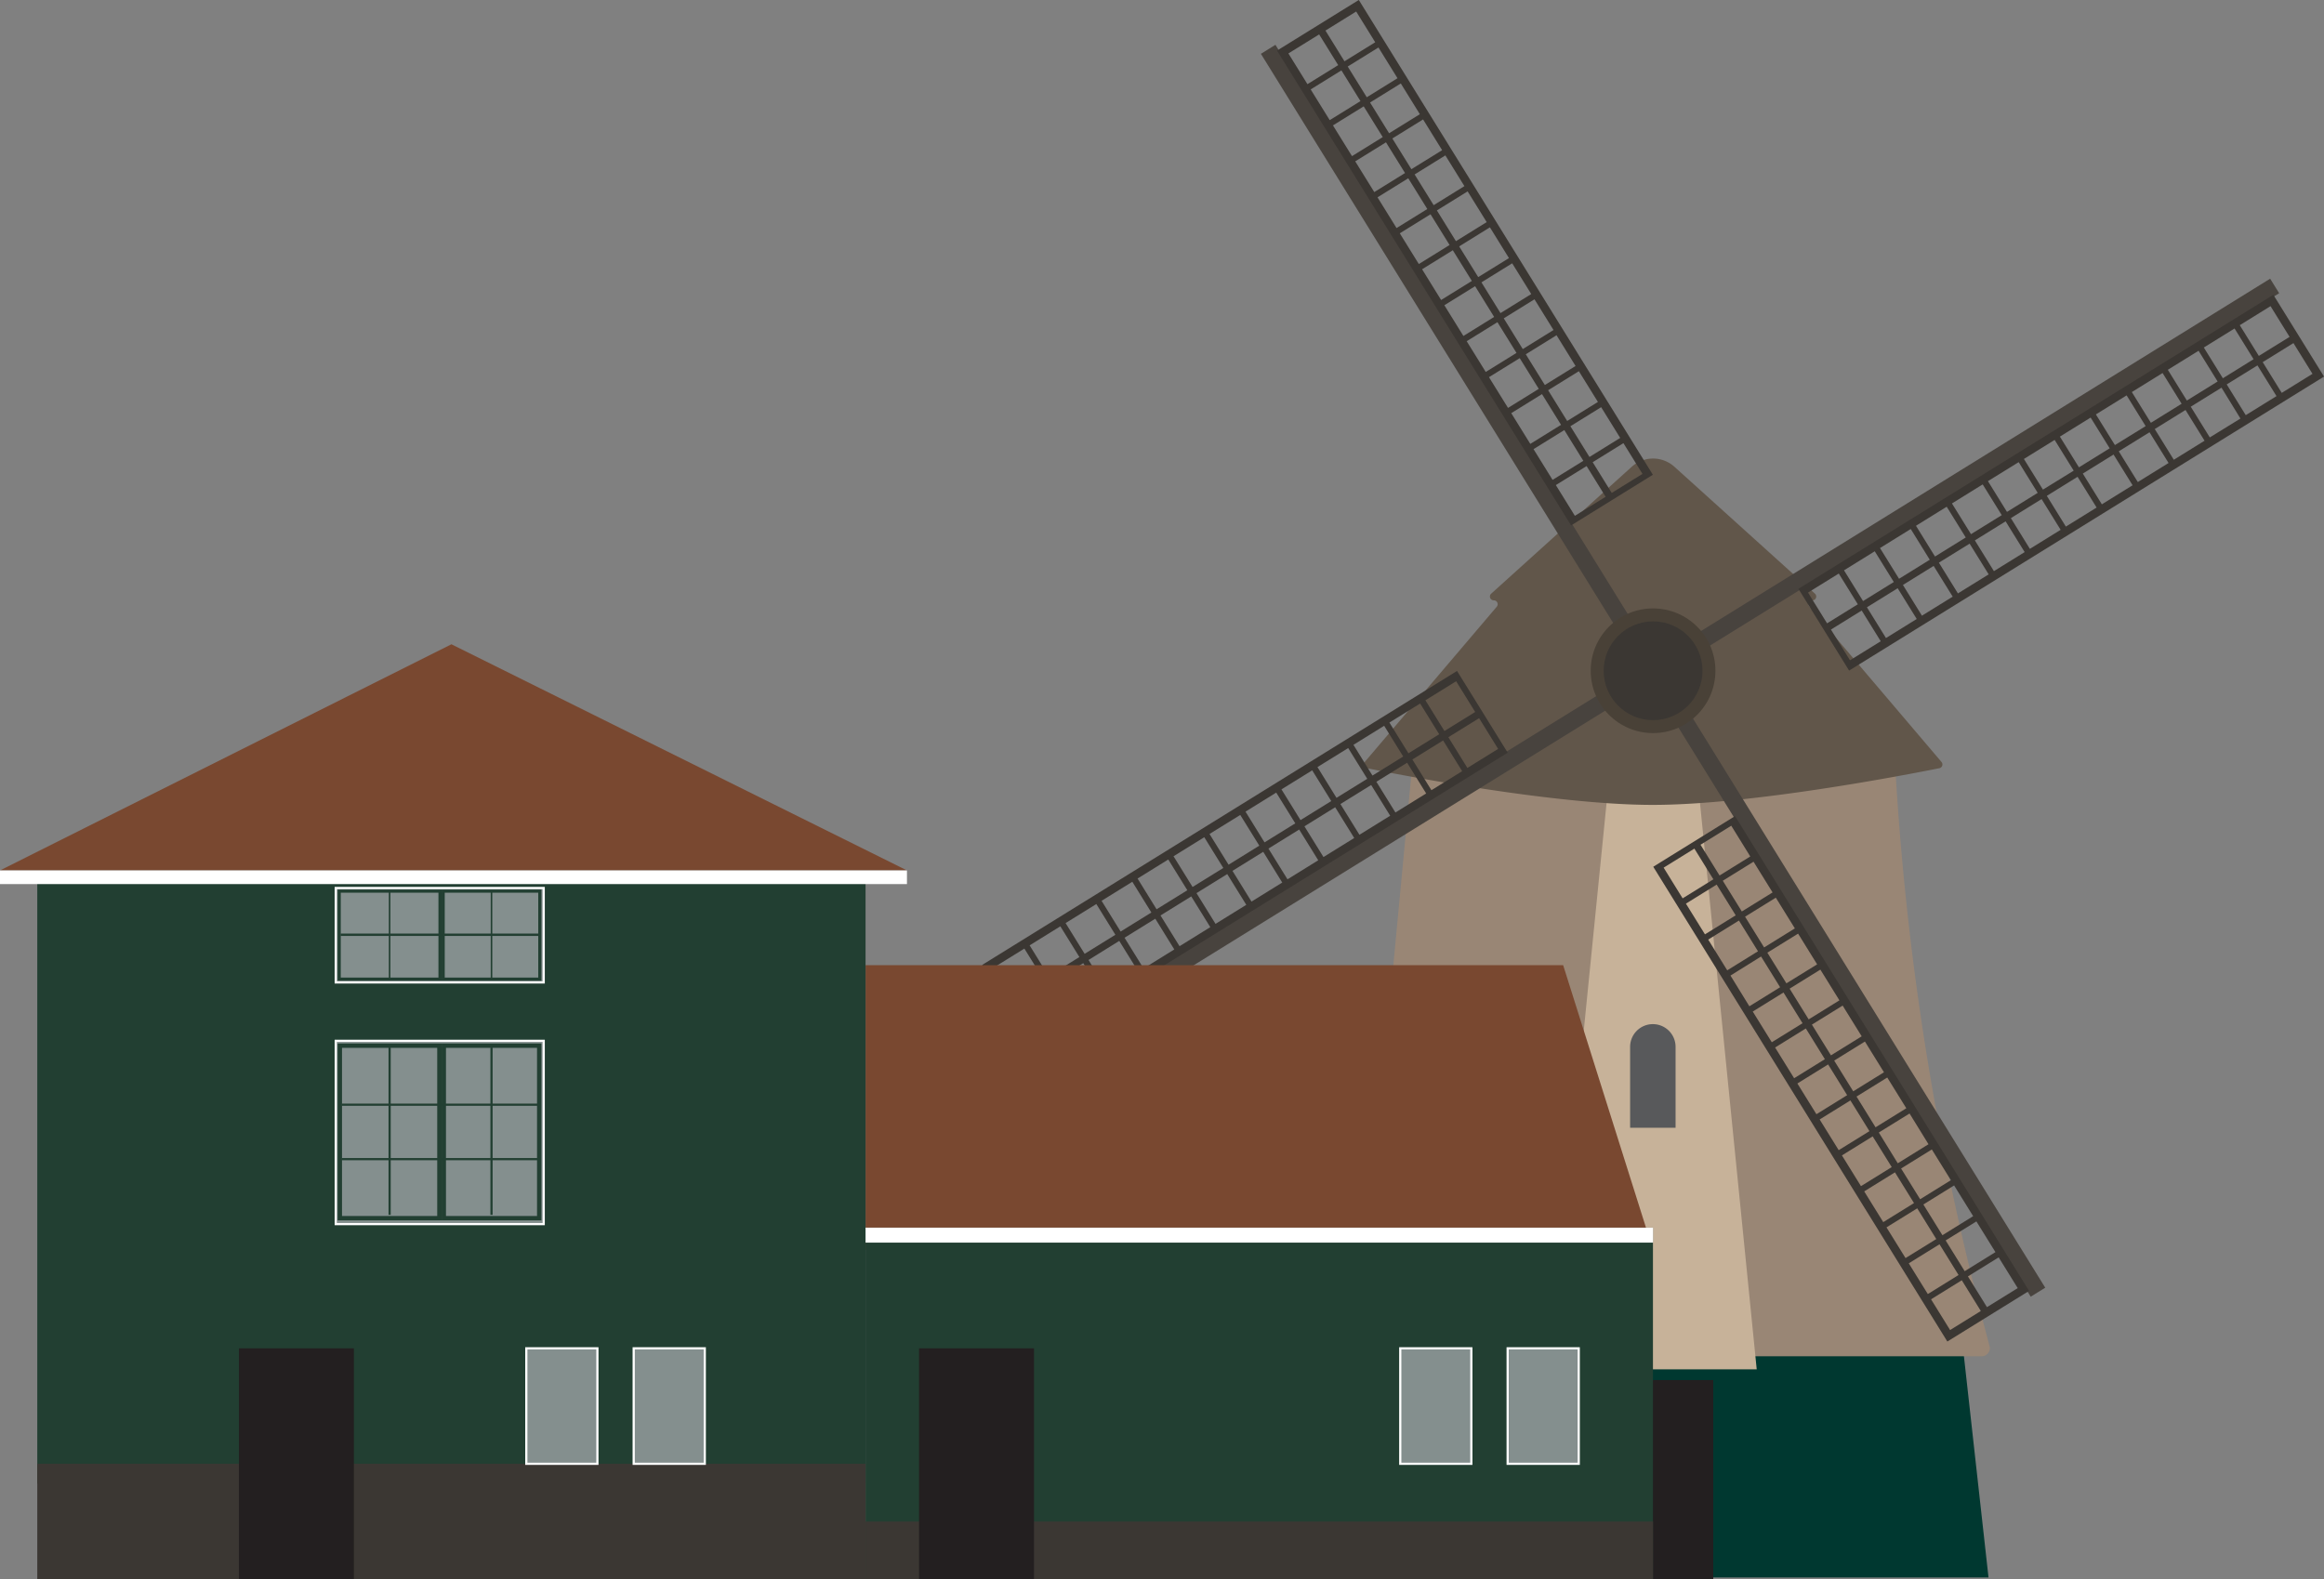 <svg xmlns="http://www.w3.org/2000/svg" width="155.945" height="106" viewBox="0 0 155.945 106"><rect x="0" y="0" width="155.945" height="106" fill="#808080" stroke="none"/><g transform="translate(-1191 -7119.892)"><g transform="translate(1256.904 7119.892)"><g transform="translate(22.485 90.29)"><path d="M953.524,851.214H911.945L910.212,866.8h45.044Z" transform="translate(-910.212 -851.214)" fill="#003830"/></g><path d="M948.866,825.41l-16.1-5.3L917.01,824.6l-1.991,21.052a85.647,85.647,0,0,1-3.052,15.936l-1.81,6.2a.55.55,0,0,0,.578.6H954.8a.551.551,0,0,0,.578-.6l-.437-1.664a189.6,189.6,0,0,1-6.074-40.708Z" transform="translate(-887.76 -777.357)" fill="#998675"/><path d="M929.743,822.446H924.99l-4.566,45.583h13.883Z" transform="translate(-882.332 -776.122)" fill="#c7b299"/><g transform="translate(43.482 68.738)"><path d="M925.476,837.112h0A1.526,1.526,0,0,1,927,838.637v5.43h-3.051v-5.43A1.526,1.526,0,0,1,925.476,837.112Z" transform="translate(-923.951 -837.112)" fill="#58595b"/></g><path d="M942.358,821.791h0a.258.258,0,0,0,.174-.449l-9.431-8.517a2.135,2.135,0,0,0-2.864,0l-9.431,8.517a.258.258,0,0,0,.173.449h0a.258.258,0,0,1,.2.427l-8.858,10.42a.258.258,0,0,0,.144.42c2.216.446,12.579,2.461,19.18,2.461s17.011-2.016,19.235-2.462a.256.256,0,0,0,.142-.419l-8.858-10.42A.259.259,0,0,1,942.358,821.791Z" transform="translate(-886.648 -781.496)" fill="#61564a"/><g transform="translate(0 0)"><g transform="translate(18.705)"><rect width="1.148" height="49.253" transform="matrix(0.85, -0.526, 0.526, 0.85, 0, 3.612)" fill="#48433e"/><path d="M908.447,795.532,928.18,827.4l5.487-3.4-19.732-31.867Zm22.05,29.946-2.063,1.278-1.278-2.063,2.063-1.276ZM929,823.065l-2.063,1.278-1.278-2.063L927.725,821Zm-1.495-2.415-2.063,1.278-1.278-2.063,2.063-1.278Zm-1.495-2.415-2.063,1.278-1.278-2.063,2.063-1.276Zm-1.495-2.413-2.063,1.278-1.278-2.063,2.063-1.278Zm-1.5-2.415-2.062,1.278-1.278-2.063,2.063-1.278Zm-1.495-2.415-2.063,1.278-1.276-2.063,2.062-1.276Zm-1.495-2.413-2.063,1.278-1.278-2.063,2.063-1.278Zm-1.495-2.415-2.063,1.278-1.278-2.063,2.063-1.278Zm-1.495-2.415-2.063,1.278-1.278-2.063,2.063-1.276Zm-1.495-2.413-2.063,1.278-1.278-2.063,2.063-1.278Zm-1.495-2.415-2.063,1.278-1.278-2.063,2.063-1.278Zm-1.495-2.415-2.063,1.278-1.278-2.063,2.063-1.276Zm20.418,27.436-2.063,1.276-1.278-2.062,2.063-1.278Zm-1.495-2.415-2.063,1.278-1.278-2.063,2.063-1.278Zm-1.495-2.415-2.063,1.278-1.278-2.063,2.063-1.278Zm-1.5-2.413-2.062,1.276-1.278-2.062,2.063-1.278ZM927,814.286l-2.063,1.278-1.276-2.063,2.062-1.278Zm-1.495-2.415-2.063,1.278-1.278-2.063,2.063-1.278Zm-1.495-2.413-2.063,1.276-1.278-2.062,2.063-1.278Zm-1.495-2.415-2.063,1.278-1.278-2.063,2.063-1.278Zm-1.495-2.415-2.063,1.278-1.278-2.063,2.063-1.278Zm-1.495-2.413-2.063,1.276-1.278-2.062,2.063-1.278Zm-1.495-2.415-2.063,1.278-1.278-2.063,2.063-1.278Zm-1.5-2.415-2.062,1.278-1.278-2.063,2.063-1.278Zm-1.495-2.413-2.063,1.276-1.276-2.062,2.062-1.278Z" transform="translate(-907.365 -792.135)" fill="#3b3733"/></g><g transform="translate(44.43 44.553)"><rect width="1.148" height="49.253" transform="matrix(-0.85, 0.526, -0.526, -0.85, 26.906, 41.875)" fill="#48433e"/><path d="M950.185,859.844l-19.732-31.868-5.487,3.4L944.7,863.242ZM928.137,829.9l2.063-1.278,1.276,2.063-2.062,1.278Zm1.495,2.415,2.063-1.278,1.278,2.063-2.063,1.278Zm1.495,2.413,2.063-1.276,1.278,2.062-2.063,1.278Zm1.495,2.415,2.063-1.278,1.278,2.063L933.9,839.2Zm1.495,2.415,2.063-1.278,1.278,2.063-2.063,1.278Zm1.495,2.413,2.063-1.276,1.278,2.062-2.063,1.278Zm1.495,2.415,2.063-1.278,1.278,2.063-2.063,1.278Zm1.5,2.415,2.062-1.278,1.278,2.063-2.063,1.278Zm1.495,2.413,2.063-1.276L943.435,850l-2.062,1.278Zm1.495,2.415,2.063-1.278,1.278,2.063-2.063,1.278Zm1.495,2.415,2.063-1.278,1.278,2.063-2.063,1.278Zm1.495,2.413,2.063-1.276,1.278,2.062-2.063,1.278Zm1.495,2.415,2.063-1.278,1.278,2.063-2.063,1.278Zm-20.418-27.435,2.063-1.278L929,832.219l-2.063,1.278Zm1.495,2.415,2.063-1.278,1.278,2.063-2.063,1.276Zm1.495,2.413,2.063-1.278,1.278,2.063-2.063,1.278Zm1.495,2.415L932.2,837.4l1.278,2.063-2.063,1.278Zm1.495,2.415,2.063-1.278,1.278,2.063-2.063,1.276Zm1.5,2.413,2.062-1.278,1.278,2.063-2.063,1.278Zm1.495,2.415,2.063-1.278,1.276,2.063-2.062,1.278Zm1.495,2.415,2.063-1.278,1.278,2.063-2.063,1.276Zm1.495,2.413,2.063-1.278,1.278,2.063-2.063,1.278Zm1.495,2.415,2.063-1.278,1.278,2.063-2.063,1.278Zm1.495,2.415,2.063-1.278,1.278,2.063-2.063,1.276Zm1.495,2.413,2.063-1.278,1.278,2.063-2.063,1.278Zm1.495,2.415,2.063-1.278,1.278,2.063-2.063,1.278Z" transform="translate(-924.363 -817.754)" fill="#3b3733"/></g><g transform="translate(0 44.43)"><rect width="1.148" height="49.253" transform="matrix(-0.526, -0.85, 0.85, -0.526, 3.612, 26.906)" fill="#48433e"/><path d="M898.9,846.82l31.866-19.732-3.4-5.487L895.5,841.334Zm29.947-22.049,1.276,2.062-2.063,1.278-1.276-2.063Zm-2.415,1.495,1.278,2.063-2.063,1.276-1.278-2.062Zm-2.415,1.495,1.278,2.063-2.063,1.278-1.278-2.063Zm-2.413,1.495,1.276,2.063-2.063,1.278-1.276-2.063Zm-2.415,1.495,1.278,2.063-2.063,1.278-1.278-2.063Zm-2.415,1.495,1.278,2.063-2.063,1.278-1.278-2.063Zm-2.413,1.495,1.276,2.063-2.063,1.278-1.276-2.063Zm-2.415,1.495,1.278,2.063-2.063,1.278-1.278-2.063Zm-2.415,1.5,1.278,2.062-2.063,1.278-1.278-2.063Zm-2.413,1.495,1.276,2.063-2.062,1.276-1.278-2.062ZM904.7,839.72l1.278,2.063-2.063,1.278L902.639,841Zm-2.415,1.495,1.278,2.063-2.063,1.278-1.278-2.063Zm-2.413,1.495,1.276,2.063-2.062,1.278-1.278-2.063Zm27.434-20.418,1.278,2.063-2.063,1.278-1.278-2.063Zm-2.415,1.495,1.278,2.063-2.063,1.278-1.278-2.063Zm-2.415,1.495,1.278,2.063-2.063,1.278-1.276-2.063Zm-2.413,1.495,1.278,2.063-2.063,1.278L918,828.053Zm-2.415,1.495,1.278,2.063-2.063,1.278-1.278-2.063Zm-2.415,1.495,1.278,2.063-2.063,1.278-1.276-2.063Zm-2.413,1.5,1.278,2.062-2.063,1.278-1.278-2.063Zm-2.415,1.495,1.278,2.063-2.063,1.276-1.278-2.062Zm-2.415,1.495,1.278,2.063-2.063,1.278-1.276-2.063Zm-2.413,1.495,1.278,2.063-2.063,1.278-1.278-2.063Zm-2.415,1.495,1.278,2.063-2.063,1.278-1.278-2.063Zm-2.415,1.495,1.278,2.063-2.063,1.278-1.276-2.063Zm-2.413,1.495,1.278,2.063-2.063,1.278-1.278-2.063Z" transform="translate(-895.5 -820.998)" fill="#3b3733"/></g><g transform="translate(44.553 18.705)"><rect width="1.148" height="49.253" transform="translate(41.875) rotate(58.235)" fill="#48433e"/><path d="M963.209,805.082l-31.868,19.734,3.4,5.487,31.868-19.733Zm-29.947,22.05-1.278-2.063,2.063-1.278,1.278,2.063Zm2.415-1.495-1.278-2.063,2.063-1.278,1.278,2.063Zm2.415-1.495-1.278-2.063,2.063-1.278,1.276,2.063Zm2.413-1.495-1.278-2.063,2.063-1.278,1.278,2.063Zm2.415-1.5-1.278-2.062,2.063-1.278,1.278,2.063Zm2.415-1.495-1.278-2.063,2.063-1.276,1.276,2.062Zm2.413-1.495L946.47,816.1l2.063-1.278,1.278,2.063Zm2.415-1.495-1.278-2.063,2.063-1.278,1.278,2.063Zm2.415-1.495L951.3,813.11l2.063-1.278,1.276,2.063Zm2.413-1.495-1.278-2.063,2.063-1.278,1.278,2.063Zm2.415-1.495-1.278-2.063,2.063-1.278,1.278,2.063Zm2.415-1.495-1.278-2.063,2.063-1.278,1.276,2.063Zm2.413-1.5-1.278-2.062,2.063-1.278,1.278,2.063ZM934.8,829.613l-1.278-2.063,2.063-1.278,1.278,2.063Zm2.415-1.495-1.278-2.063L938,824.777l1.278,2.063Zm2.413-1.5-1.276-2.062,2.062-1.278,1.278,2.063Zm2.415-1.495-1.278-2.063,2.063-1.276,1.278,2.062Zm2.415-1.495-1.278-2.063,2.063-1.278,1.278,2.063Zm2.413-1.495-1.276-2.063,2.062-1.278,1.278,2.063Zm2.415-1.495-1.278-2.063,2.063-1.278,1.278,2.063Zm2.415-1.495-1.278-2.063,2.063-1.278,1.278,2.063Zm2.413-1.495-1.278-2.063,2.063-1.278,1.278,2.063Zm2.415-1.495-1.278-2.063,2.063-1.278,1.278,2.063Zm2.415-1.5-1.278-2.062,2.063-1.278L961,813.387Zm2.413-1.495-1.278-2.063,2.063-1.276,1.278,2.062Zm2.415-1.495-1.278-2.063,2.063-1.278,1.278,2.063Z" transform="translate(-921.119 -804)" fill="#3b3733"/></g><ellipse cx="4.184" cy="4.184" rx="4.184" ry="4.184" transform="translate(40.836 40.836)" fill="#494137"/><ellipse cx="3.315" cy="3.315" rx="3.315" ry="3.315" transform="translate(41.706 41.706)" fill="#3b3733"/></g><path d="M922.759,866.116h7.4V852.743h-7.4v13.373" transform="translate(-881.099 -760.116)" fill="#231f20"/></g><g transform="translate(1191 7163.135)"><path d="M1051.393,716.018h52.836l-6.026-19.1h-46.81Z" transform="translate(-993.312 -675.379)" fill="#794830"/><rect width="55.579" height="40.497" transform="translate(2.501 15.831)" fill="#223f32"/><rect width="13.955" height="6.338" transform="translate(22.529 16.358)" fill="#848f8e" stroke="#fff" stroke-miterlimit="10" stroke-width="0.147"/><rect width="52.836" height="23.602" transform="translate(58.08 39.155)" fill="#223f32"/><path d="M1013.548,698.063l30.291-15.178,30.567,15.178Z" transform="translate(-1013.548 -682.885)" fill="#794830"/><rect width="60.858" height="0.918" transform="translate(0 15.178)" fill="#fff"/><rect width="52.844" height="1.005" transform="translate(58.08 39.155)" fill="#fff"/><rect width="55.579" height="7.751" transform="translate(2.501 55.005)" fill="#3b3733"/><rect width="52.844" height="3.876" transform="translate(58.08 58.881)" fill="#3b3733"/><rect width="7.713" height="15.503" transform="translate(16.034 47.254)" fill="#231f20"/><rect width="7.713" height="15.503" transform="translate(61.67 47.254)" fill="#231f20"/><rect width="4.77" height="7.751" transform="translate(35.317 47.254)" fill="#848f8e" stroke="#fff" stroke-miterlimit="10" stroke-width="0.147"/><rect width="13.955" height="12.303" transform="translate(22.529 26.615)" fill="#848f8e" stroke="#fff" stroke-miterlimit="10" stroke-width="0.147"/><rect width="4.77" height="7.751" transform="translate(42.522 47.254)" fill="#848f8e" stroke="#fff" stroke-miterlimit="10" stroke-width="0.147"/><rect width="4.77" height="7.751" transform="translate(93.96 47.254)" fill="#848f8e" stroke="#fff" stroke-miterlimit="10" stroke-width="0.147"/><rect width="4.77" height="7.751" transform="translate(101.166 47.254)" fill="#848f8e" stroke="#fff" stroke-miterlimit="10" stroke-width="0.147"/><g transform="translate(22.655 26.793)" fill="none" stroke="#223f32" stroke-miterlimit="10" stroke-width="0.294"><rect width="6.977" height="11.874" stroke="none"/><rect x="0.147" y="0.147" width="6.683" height="11.58" fill="none"/></g><g transform="translate(29.632 26.793)" fill="none" stroke="#223f32" stroke-miterlimit="10" stroke-width="0.294"><rect width="6.698" height="11.874" stroke="none"/><rect x="0.147" y="0.147" width="6.404" height="11.58" fill="none"/></g><line y2="11.231" transform="translate(26.144 27.064)" fill="none" stroke="#223f32" stroke-miterlimit="10" stroke-width="0.147"/><line x1="13.18" transform="translate(22.932 30.903)" fill="none" stroke="#223f32" stroke-miterlimit="10" stroke-width="0.147"/><line x1="13.18" transform="translate(22.932 34.557)" fill="none" stroke="#223f32" stroke-miterlimit="10" stroke-width="0.147"/><line y2="11.231" transform="translate(32.981 27.064)" fill="none" stroke="#223f32" stroke-miterlimit="10" stroke-width="0.147"/><g transform="translate(22.655 16.463)" fill="none" stroke="#223f32" stroke-miterlimit="10" stroke-width="0.211"><rect width="6.977" height="6.119" stroke="none"/><rect x="0.105" y="0.105" width="6.766" height="5.908" fill="none"/></g><g transform="translate(29.632 16.463)" fill="none" stroke="#223f32" stroke-miterlimit="10" stroke-width="0.211"><rect width="6.698" height="6.119" stroke="none"/><rect x="0.105" y="0.105" width="6.487" height="5.908" fill="none"/></g><line y2="5.787" transform="translate(26.144 16.602)" fill="none" stroke="#223f32" stroke-miterlimit="10" stroke-width="0.105"/><line y2="5.787" transform="translate(32.981 16.602)" fill="none" stroke="#223f32" stroke-miterlimit="10" stroke-width="0.105"/><line x1="13.366" transform="translate(22.851 19.496)" fill="none" stroke="#223f32" stroke-miterlimit="10" stroke-width="0.16"/></g></g></svg>